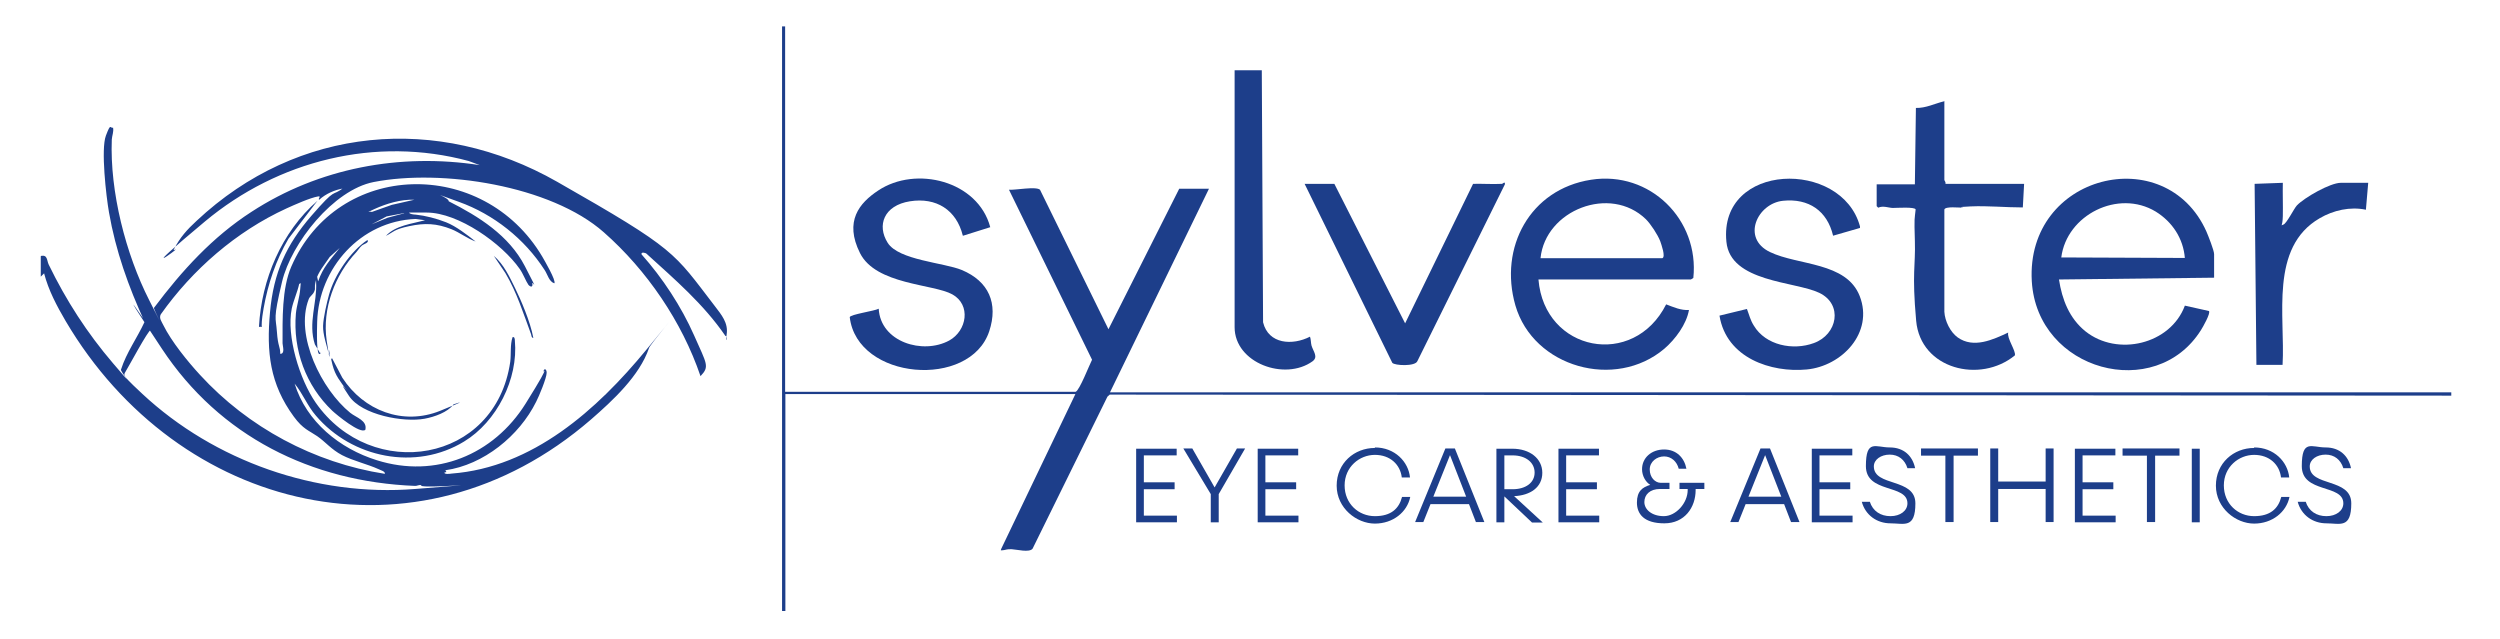 <?xml version="1.0" encoding="UTF-8"?>
<svg id="Layer_1" xmlns="http://www.w3.org/2000/svg" version="1.1" viewBox="0 0 975 249.1">
  <!-- Generator: Adobe Illustrator 30.0.0, SVG Export Plug-In . SVG Version: 2.1.1 Build 123)  -->
  <defs>
    <style>
      .st0 {
        fill: #1d3e8a;
      }
    </style>
  </defs>
  <g id="BobcMg">
    <g>
      <path class="st0" d="M16,99.8c2.6-.5,2.2,1.7,3,3.4,6.8,14,15,26.7,25.1,38.5s2.5,2.9,3.1,2.4c2.1-6.6,6.3-12.3,9.2-18.6-6.3-13.7-11.3-27.7-13.9-42.7-1.1-6.3-3.2-24.6-1.2-29.9s1.6-2.7,2.8-3.1c.3,1.6-.4,3.1-.5,4.6-.8,20.3,5.4,44.6,14.6,62.7s.9,2.2,1.9,2.9c10.8-14.4,22.8-27.6,38-37.4,26.3-17.1,57.9-23,89-18.2l-4.3-1.6c-36.3-9.8-74.4-.2-102.9,23.6s-10.2,10.4-11.4,10.9-.7.1-.6-.2c2.3-4.5,5.1-7.6,8.8-11,39.4-36.9,93.9-41.8,140.6-15.2s45.2,27.3,61.5,48.5c2.5,3.3,5.3,6.5,4.6,11s.7.8-.5.6c-8.5-12.4-19.7-22-30.7-32-.3-.4-2.3-.9-2,.2,8.2,9.2,15.5,20.3,20.5,31.6s6.1,12.1,2.5,15.9c-7.2-21.2-20.9-41.3-37.7-56.1-20.7-18.3-63.3-24.8-89.8-19.6-15.7,3.1-32.1,23.8-35.7,38.9s-2.4,13.6-2,19.5,1.3,5.6,1.3,8.6c2,0,.9-3.1.9-4.1,0-9.4-.3-21.3,3.4-29.9,18.1-41.6,74.8-42.8,97.9-3.9.8,1.4,5.5,9.4,4.7,10.4-2.1-.7-2.6-3.4-3.8-5.2-7.8-12.1-19.8-21.7-33.5-26.6s-3.6-1.7-3.9-.2c11.7,5.9,23.5,13.3,29.7,25.3s2.6,5.2,2.9,6.8-.8,1.3-1.5.5c-1-1.4-2.1-4.4-3.4-6.2-6.9-9.9-23.9-22-36.3-22h-6.8c0,.6,1.9.8,2.5.8,3.8.4,8.1,1.5,11.9,3s8.1,4.8,11.5,7.5c-3.3-1.2-6.2-3.5-9.4-4.8-5.8-2.3-10.4-2.5-16.5-1.2s-6.1,2.3-9.1,3.8c3.8-4.1,10.1-4.7,15.3-6.1l-3.7-.5c-21.4.8-37.8,19.1-38.4,40.1s2.5,8.4,1.3,12.5l-2.2-3.7c-2.7-8.4.9-16.1.5-24.1s.7-.1.8-.5c1.8-5.4,4.9-8.6,8.4-13l-3.9,3.5c-1.8,2.7-4.6,6-5.4,9.2s0,2.7-.6,4.2-1.7,1.8-2.2,3.1c-5.5,14.2,5.1,35.3,16.2,44.3,2.4,1.9,6.7,3,5.9,6.6-1.9,1.9-11.3-5.9-12.9-7.4-10.3-9.8-15.4-23.7-14.2-37.9.3-3.2,1.5-6.5,1.7-9.7s.5-2-.4-1.9c-.7,3.2-2.2,6.4-2.9,9.6-2.2,10.7,3.1,27.8,9.3,36.7,21.8,31.3,70.2,23.7,75.9-15.9.4-3-.1-6.6.9-9.6.8-.3.9.8.9,1.3,1.4,15-7.1,31.7-19.8,39.4-18.8,11.5-43.7,6.5-57.8-10.1-3.3-3.8-5.1-8.6-8.3-12.5,4.6,14.9,17.6,25.4,32.1,29.9,22.9,7.2,45.5-2.1,58-22.1s4.5-9.4,7.5-13.5c.6.4.7.8.7,1.5,0,2-3,9.2-4.1,11.3-6.6,13.3-20.5,24.6-35.4,26.7l.4.7-.8.2c0,.8,2.2.5,2.8.4,31.7-2.4,56.8-25,75.9-48.2s.8-1.3,1.1-.7c-3.7,10.8-14.1,20.4-22.6,27.8-67.9,58.8-160.9,36.2-204.9-38.4-3.4-5.8-6.7-12-8.4-18.6l-1.3,1.3v-7.9ZM133.9,73.5c-3.3.5-6.9,2.1-9.4,4.4-.7-.3,1-1.5-.4-1.3-3.1.5-9.3,3.3-12.4,4.7-19.6,9-36.6,23.8-49,41.3-.8,1.5.4,2.9,1,4.2,3.1,6.3,9.5,14.2,14.3,19.4,18.8,20.5,44.5,34.3,72.1,38.6.2-1-1.7-1.4-2.4-1.8-4.4-2-10.1-3.3-14.3-5.5s-6.5-5.2-9.7-7.4-5.5-2.7-9.1-7.6c-9.4-12.8-10.7-25.2-9.3-40.7s6.3-26.3,16.2-37.7,7.6-7.2,12.3-10.7ZM161.5,77.9c-5.1-.2-10.8,1.5-15.4,3.6s-1.1.6-1.2,1.2l7.9-2.8,8.8-2ZM157.6,83.1l-6.8,1.3-5.9,3.1,6.3-2.6,6.4-1.7ZM164.2,189.2c-.8-.2-1.7.4-2.4.3-40.4-1.6-76.1-19.4-98.6-53.4s-4-7.3-4.4-7.4c-.9-.2-9,15-10.1,16.7-.4.7-.1,1,.2,1.6.7,1.1,5.3,5.4,6.6,6.6,28.1,26.2,67.8,40.2,106.4,37.1s2.7,0,2.4-1.3Z"/>
      <path class="st0" d="M306.2,10.3v142.5s113.3,0,113.3,0c1.5-.5,5.4-10.6,6.4-12.5l-32.4-66.3c2.4.2,10.5-1.4,12.1,0l26.7,54.4,27.6-54.8h11.6l-38.6,79.4h523.1v1.3l-523.2-.4-.9.8-29.2,59.3c-1.3,1.6-6.1.3-8.1.2s-2.3.3-3.5.4-.7,0-.6-.6l28.9-60.3h-113.1s0,84.6,0,84.6h-1.3V10.3h1.3Z"/>
      <path class="st0" d="M600,109c2.3,28.2,37.1,34.9,49.8,9.7,2.9,1.1,5.8,2.4,8.9,2.2-1,5.6-5.3,11.4-9.6,15.1-19.1,16.2-51.1,7.3-58.1-16.9-6.5-22.6,5.7-45.3,29.5-49,23-3.6,42.3,15.6,39.9,38.3-.1.1-.9.6-1,.6h-59.4ZM641.9,85.5c-13.9-13.5-39.2-3.6-41.1,15.2h47.5c1.4-.5-.4-5.4-.8-6.6-1-2.6-3.7-6.7-5.6-8.6Z"/>
      <path class="st0" d="M863.5,108.3l-60.5.7c1.2,7.8,4,15.1,10.3,20.2,12.5,10,33.2,5.1,38.8-10l9.4,2.1c.7.9-2.4,6.3-3.1,7.4-17.7,28.3-63.9,16.1-66-19-2.4-41.8,52.2-55,68.1-19.4.7,1.6,3,7.4,3,8.8v9.2ZM852.1,100.7c-.6-7.7-4.9-14.2-11.4-18.2-14.6-8.8-34.7,1.3-36.8,17.9l48.2.2Z"/>
      <path class="st0" d="M375.5,91.9c-2.5-10.1-10.4-15-20.6-13.4s-13,9.4-8.7,16.2,21.9,7.7,28.9,10.6c10.5,4.4,14.3,13,10.7,23.9-7.5,22.6-51.5,19.1-54.4-5.5.2-1.1,9.7-2.4,11.3-3.3.7,13,17.2,18,27.5,12.4,6.9-3.8,8.6-13.9,1.2-18s-29.8-3.7-36-16.1-.3-19.5,7.1-24.4c14.7-9.8,38.9-3.8,43.7,14.3l-10.5,3.3Z"/>
      <path class="st0" d="M714.9,91.9c-2.3-9.7-9.5-14.6-19.5-13.6s-16.4,14.6-5.1,20c11,5.3,29.8,3.8,35,17.2,5.5,14.2-6.9,27.3-20.7,28.6s-31.3-4.4-34-21l10.7-2.6c.9,2.3,1.3,4.3,2.7,6.5,4.6,7.7,15.3,9.8,23.4,6.8,9.2-3.3,11.5-15.1,2.1-19.6s-34.7-4.1-36.2-19.9c-3.1-31.1,45-32.3,52.1-6v.6c-.1,0-10.4,3-10.4,3Z"/>
      <path class="st0" d="M758.3,39.3v30.9c0,.2.7,1,.4,1.5h30.7l-.5,9.2c-6.8,0-13.6-.7-20.4-.4s-2,.4-3,.5c-1.5,0-6.8-.6-7.2.7v39.9c.2,3.6,2.3,7.9,5.2,10,6.2,4.4,13.7.9,19.7-1.9-.6,2.2,3.1,7.2,2.6,8.9-13.5,11.1-36.8,5.4-38.5-13.5s-.2-21.4-.5-31.1-.1-8.3.3-12.3c-.2-1.1-7.4-.6-8.9-.6s-3.8-1-5.7-.1l-.6-.6v-8.5h14.9l.4-29.8c3.9.1,7.3-1.7,11-2.6Z"/>
      <path class="st0" d="M585.8,71.7c.2,0,1.3-1.2,1.1.2l-34.1,68.9c-.8,2.2-8.9,1.8-9.8.7l-34.2-69.8h11.6l27.6,54.4,26.5-54.4c3.7-.1,7.5.2,11.2,0Z"/>
      <path class="st0" d="M492.1,27.4l.5,98.3c2.1,8.6,11.5,9.1,18.3,5.6.4,1.1.3,2.4.6,3.5.7,2.3,2.7,4.4.4,6.1-10.8,7.8-30.4.7-30.4-13.3V27.4h10.5Z"/>
      <path class="st0" d="M880,142.3l-.7-70.6,11-.4c-.1,4.3.1,8.6,0,13s-1.1,3.7.2,3.3,4.1-6.2,5.3-7.5c3-3.1,13-8.8,17.1-8.8h10.7l-.9,10.5c-6.1-1.3-12.7.2-18,3.3-19.7,11.4-13.4,38.3-14.5,57.2h-10.3Z"/>
      <path class="st0" d="M176.9,157.7c-2.3,3.1-7.5,4.9-11.3,5.6-8.1,1.5-24.5-1.4-29.5-8.9s-.4-1.5-.9-2.2c-2.5-3.5-4.4-5.6-5.5-9.8s-.2-1.8-.2-2.7l4,7.6c8.3,12.8,23.6,18.8,38.2,12.9s3.4-1.8,5.1-2.5Z"/>
      <path class="st0" d="M139,98.3c-8.4,8.9-13.4,22.1-11.6,34.5s.8,2.5,1,3.8.6,1.4-.2,1.3c-.8-3.2-2.3-7.5-2.2-10.8s1.5-9.2,2.3-12.1c2.1-7.7,8.4-17,15-21.4.8,1.1-1.4,1.5-2.2,2.2s-1.4,1.7-2.1,2.5Z"/>
      <path class="st0" d="M208,131.8c-.8-.1-.7-.9-.9-1.5-3-8.1-5.5-16.2-10-23.8l-4.5-6.7c3.8,3.2,6.1,8.1,8.3,12.6s5.9,12.9,7.1,19.4Z"/>
      <path class="st0" d="M101,127.4c1-18.4,8.8-36.9,22.8-49.1l-11.3,14.8c-4.9,8.4-8,17.6-9.7,27.2s.4,6.7-1.8,7.2Z"/>
    </g>
  </g>
  <g>
    <path class="st0" d="M459,201v2.7h-15.9v-28.7h15.8v2.6h-12.8v10.5h12v2.7h-12v10.3h12.9Z"/>
    <path class="st0" d="M485.6,174.9l-10.3,17.8v11h-3.1v-11l-10.7-17.8h3.5l8.7,15.2,8.7-15.2h3.2Z"/>
    <path class="st0" d="M506.4,201v2.7h-15.9v-28.7h15.8v2.6h-12.8v10.5h12v2.7h-12v10.3h12.9Z"/>
    <path class="st0" d="M536.2,174.5c7.8,0,13.1,5.6,13.7,11.7h-3.2c-.6-5-4.5-8.8-10.5-8.8s-11.8,4.7-11.8,11.9,5.5,12,11.8,12,9.4-2.9,10.6-7.5h3.2c-1.2,5.9-6.7,10.4-13.8,10.4s-14.9-6-14.9-14.8,6.9-14.7,14.9-14.7Z"/>
    <path class="st0" d="M572.9,196.6h-15l-2.8,7h-3.2l11.8-28.7h3.7l11.5,28.7h-3.3l-2.7-7ZM571.8,193.7l-6.3-16.2-6.5,16.2h12.8Z"/>
    <path class="st0" d="M586.7,193.4v10.3h-3.1v-28.7h6.2c6.8,0,11.7,3.8,11.7,9.4s-4.6,8.8-11,9.1l11.2,10.3h-4.2s-10.9-10.3-10.9-10.3ZM586.7,177.6v13.2h3.2c5.2,0,8.6-2.6,8.6-6.5s-3.4-6.7-8.6-6.7h-3.1Z"/>
    <path class="st0" d="M623.7,201v2.7h-15.9v-28.7h15.8v2.6h-12.8v10.5h12v2.7h-12v10.3h12.9Z"/>
    <path class="st0" d="M664.9,190.7h-3.6v.4c0,6.8-4.3,13-12.2,13s-10.7-3.6-10.7-8.1,2.2-6,5.2-6.9c-1.8-1.1-3.2-3.5-3.2-6.1,0-4.5,3.7-7.7,8.6-7.7s7.9,3.3,8.7,7.5h-3c-.7-2.8-2.9-4.8-5.7-4.8s-5.6,2-5.6,5.1,2.1,5.2,4.3,5.2h3.4v2.4h-3.7c-3.9,0-6.1,2.2-6.1,5.1s2.9,5.5,7.6,5.5,9.3-5.1,9.3-10.2v-.4h-3.2v-2.4h9.7v2.4Z"/>
    <path class="st0" d="M695.8,196.6h-15l-2.8,7h-3.2l11.8-28.7h3.7l11.5,28.7h-3.3l-2.7-7ZM694.7,193.7l-6.3-16.2-6.5,16.2h12.8Z"/>
    <path class="st0" d="M722.5,201v2.7h-15.9v-28.7h15.8v2.6h-12.8v10.5h12v2.7h-12v10.3h12.9Z"/>
    <path class="st0" d="M729.2,195.6c1.2,3.8,4.3,5.7,8.1,5.7s6.6-2.1,6.6-5c0-7.6-16.2-3.8-16.2-14.5s3.8-7.3,9.3-7.3,8.9,3.3,9.9,8.1h-3c-1-3.3-3.5-5.3-6.9-5.3s-6.2,1.9-6.2,4.6c0,8,16.2,4.4,16.2,14.4s-4.4,7.8-9.7,7.8-9.8-3.2-11.2-8.4h3.1Z"/>
    <path class="st0" d="M771.5,177.7h-9.6v25.9h-3.2v-25.9h-9.5v-2.8h22.2v2.8Z"/>
    <path class="st0" d="M800.9,174.9v28.7h-3.1v-12.9h-18.5v12.9h-3.1v-28.7h3.1v12.9h18.5v-12.9h3.1Z"/>
    <path class="st0" d="M825.1,201v2.7h-15.9v-28.7h15.8v2.6h-12.8v10.5h12v2.7h-12v10.3h12.9Z"/>
    <path class="st0" d="M850.1,177.7h-9.6v25.9h-3.2v-25.9h-9.5v-2.8h22.2v2.8Z"/>
    <path class="st0" d="M857.9,203.7h-3.1v-28.7h3.1v28.7Z"/>
    <path class="st0" d="M879.1,174.5c7.8,0,13.1,5.6,13.7,11.7h-3.2c-.6-5-4.5-8.8-10.5-8.8s-11.8,4.7-11.8,11.9,5.5,12,11.8,12,9.4-2.9,10.6-7.5h3.2c-1.2,5.9-6.7,10.4-13.8,10.4s-14.9-6-14.9-14.8,6.9-14.7,14.9-14.7Z"/>
    <path class="st0" d="M899.2,195.6c1.2,3.8,4.3,5.7,8.1,5.7s6.6-2.1,6.6-5c0-7.6-16.2-3.8-16.2-14.5s3.8-7.3,9.3-7.3,8.9,3.3,9.9,8.1h-3c-1-3.3-3.5-5.3-6.9-5.3s-6.2,1.9-6.2,4.6c0,8,16.2,4.4,16.2,14.4s-4.4,7.8-9.7,7.8-9.8-3.2-11.2-8.4h3.1Z"/>
  </g>
</svg>